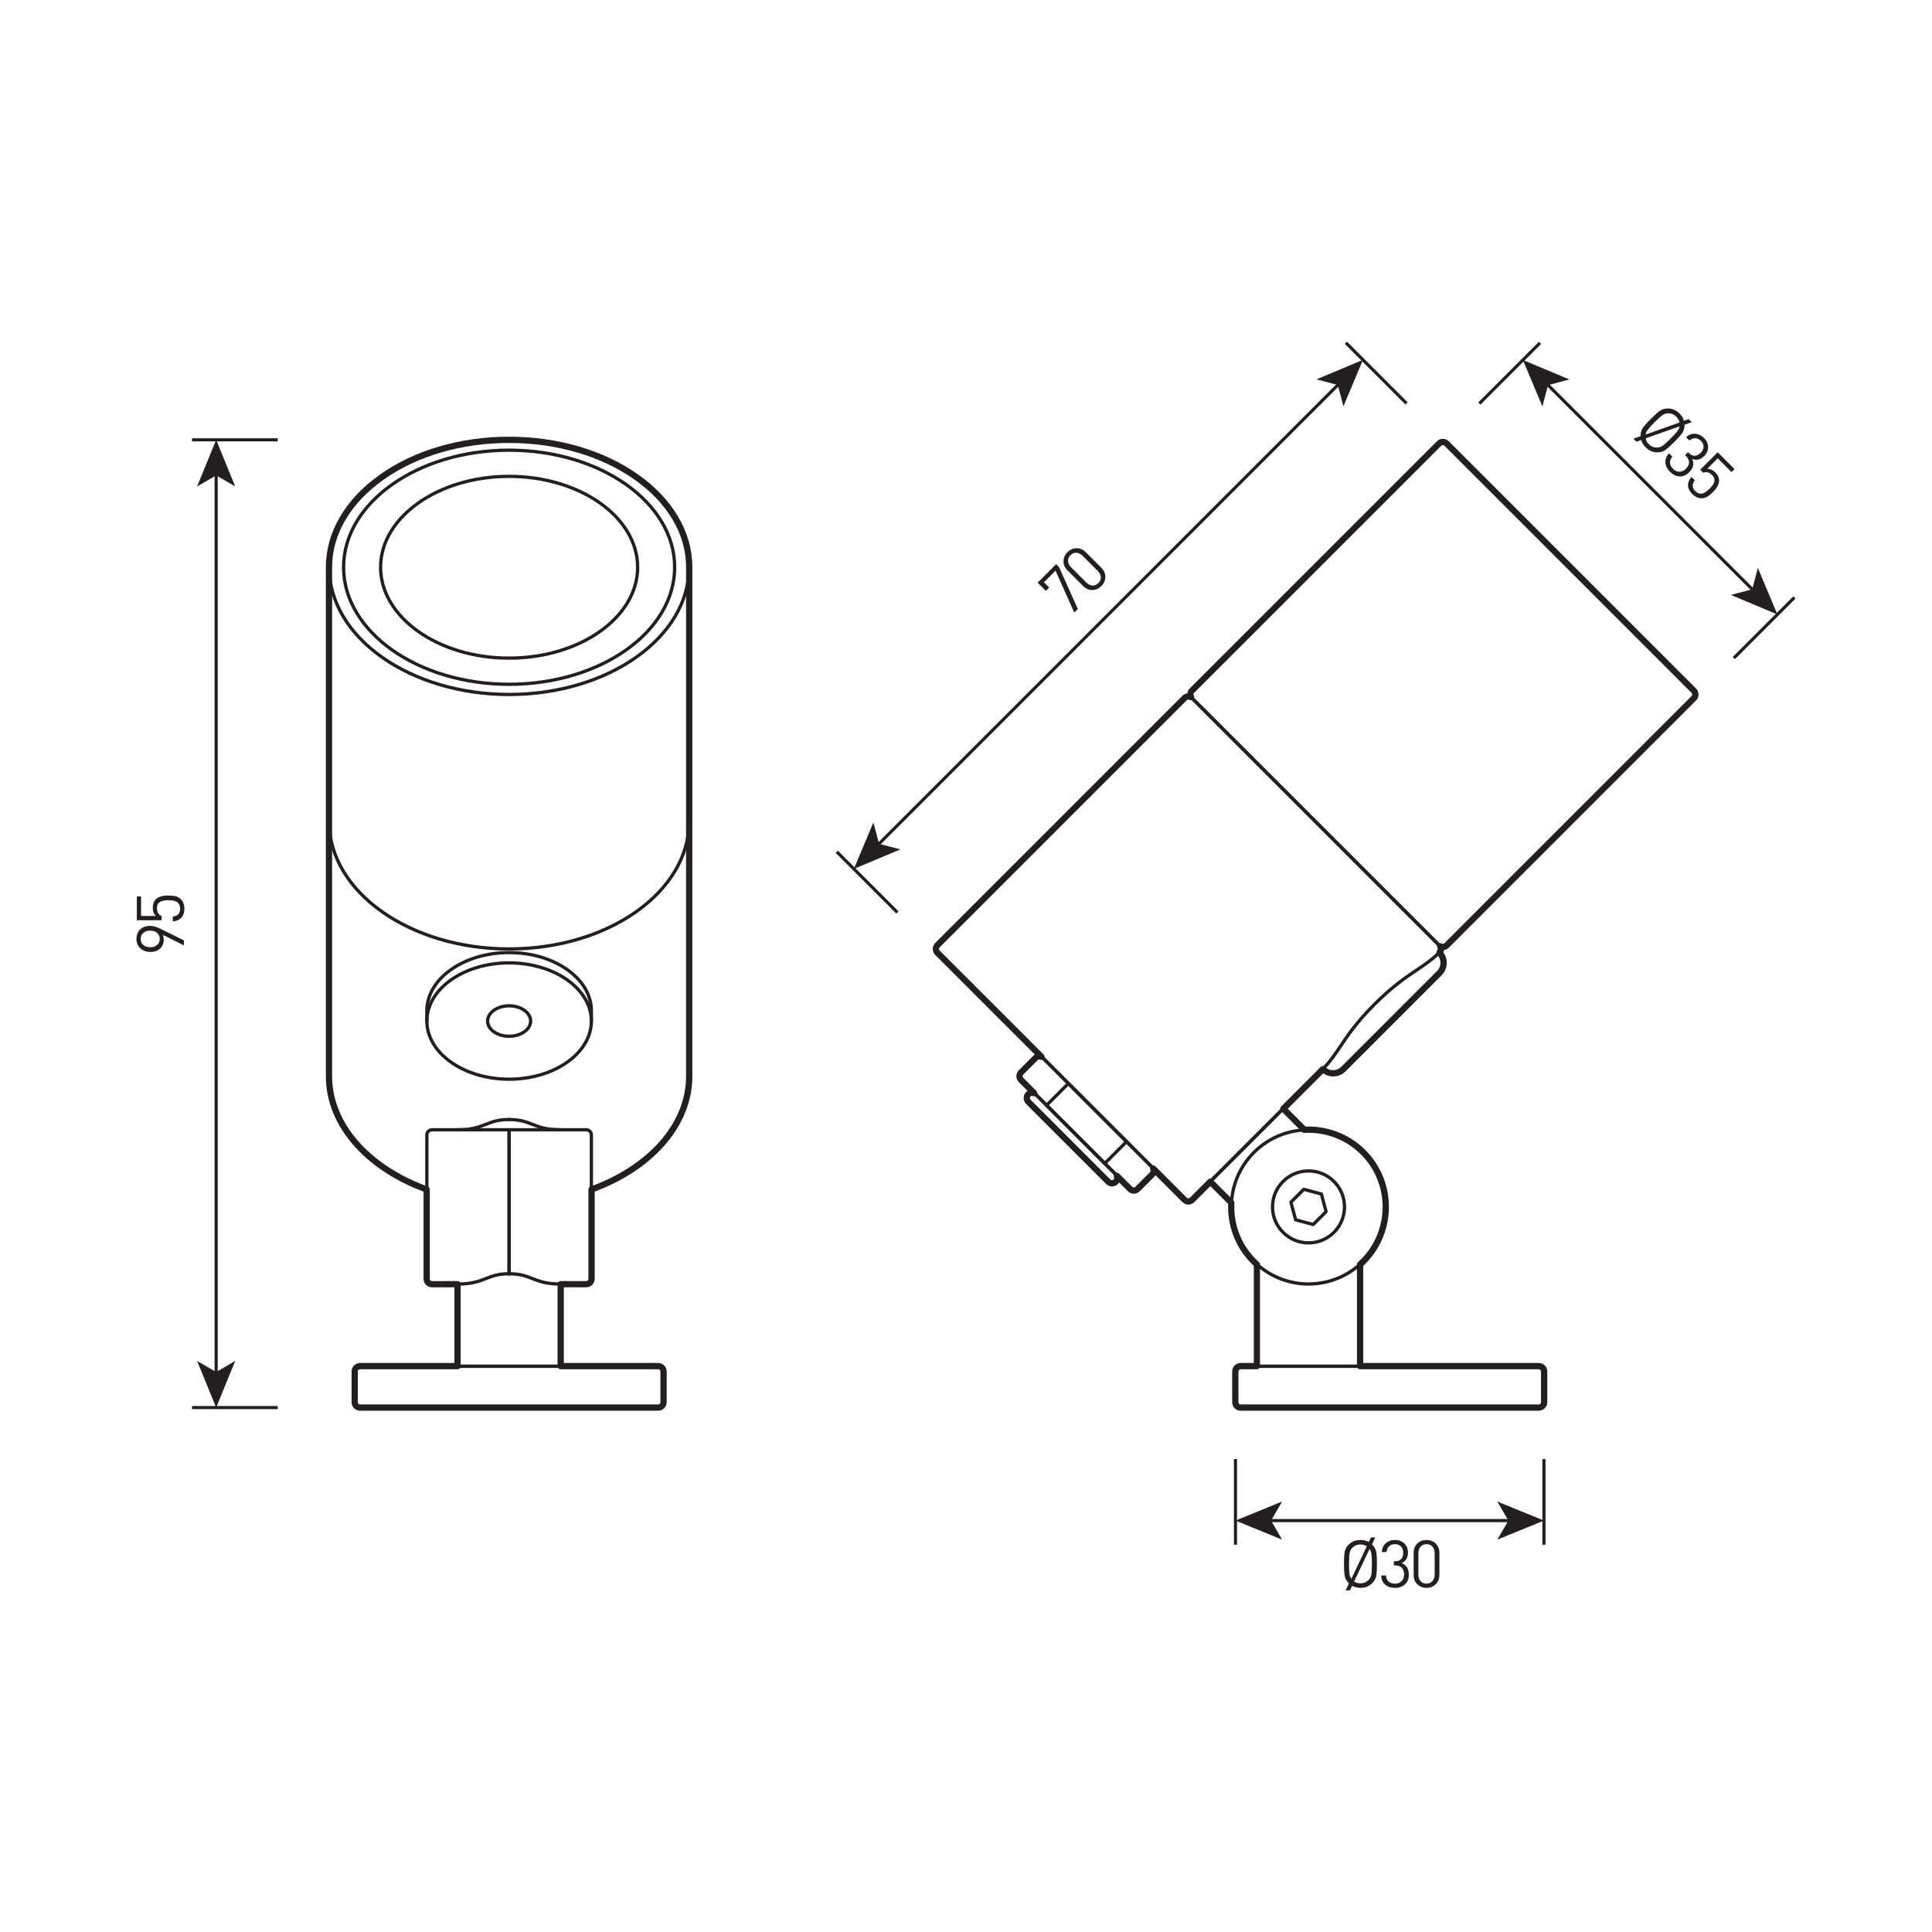 <?xml version="1.0" encoding="UTF-8"?><svg id="a" xmlns="http://www.w3.org/2000/svg" viewBox="0 0 1597.84 1597.84"><defs><style>.b{fill:none;}.c{fill:#231f20;}</style></defs><g><g><g><rect class="c" x="1363.44" y="281.49" width="2.59" height="242.88" transform="translate(114.8 1083.02) rotate(-45)"/><polygon class="c" points="1469.96 508.16 1453.83 469.74 1449.15 487.36 1431.54 492.03 1469.96 508.16"/><polygon class="c" points="1259.5 297.7 1297.93 313.83 1280.31 318.51 1275.63 336.13 1259.5 297.7"/></g><rect class="c" x="1213.09" y="307.37" width="70.91" height="2.59" transform="translate(147.44 973.26) rotate(-45)"/><rect class="c" x="1423.55" y="517.83" width="70.91" height="2.59" transform="translate(60.28 1183.76) rotate(-45)"/><g><path class="c" d="M1391.52,357.81c-1.13,1.75-3.43,4.36-6.88,7.81-3.45,3.45-6.03,5.73-7.73,6.84-1.7,1.11-3.82,1.66-6.34,1.66-3.61,0-6.79-1.38-9.55-4.14-1.8-1.8-3.03-3.83-3.67-6.07l-3.94,1.39-2.51-2.51,5.95-2.09c-.03-2.55,.52-4.71,1.64-6.48,1.12-1.77,3.42-4.39,6.9-7.87,3.43-3.43,6.02-5.71,7.77-6.84,1.75-1.13,3.84-1.7,6.26-1.7,3.61,0,6.8,1.39,9.59,4.17,1.91,1.91,3.12,3.92,3.63,6.03l3.98-1.35,2.51,2.51-5.99,2.13c.05,2.58-.49,4.74-1.62,6.49Zm-23.19-8.5c-2.63,2.63-4.47,4.63-5.51,6.01-1.04,1.38-1.67,2.74-1.87,4.08l28.06-9.97c-.31-1.75-1.19-3.35-2.63-4.79-1.93-1.93-4.16-2.87-6.69-2.82-1.68,.03-3.24,.54-4.7,1.53-1.46,.99-3.68,2.98-6.67,5.97Zm13.37,13.38c2.63-2.63,4.46-4.63,5.49-5.99,1.03-1.37,1.66-2.73,1.89-4.1l-28.06,9.97c.36,1.8,1.24,3.4,2.63,4.79,1.88,1.88,4.11,2.82,6.69,2.82,1.67-.03,3.24-.53,4.7-1.53,1.46-.99,3.68-2.98,6.67-5.97Z"/><path class="c" d="M1397.04,390.55c-2.45,2.45-5.12,3.59-8,3.44-2.89-.15-5.5-1.4-7.85-3.75-2.29-2.29-3.58-4.8-3.85-7.52-.27-2.72,.74-5.33,3.03-7.83l2.78,2.78c-1.52,1.73-2.18,3.48-1.97,5.26,.21,1.78,1.03,3.39,2.47,4.83,1.52,1.52,3.26,2.31,5.22,2.36,1.96,.05,3.76-.75,5.41-2.4,3.56-3.56,3.53-7.14-.08-10.75l-.58-.58,2.44-2.44,.58,.58c1.65,1.65,3.31,2.45,4.99,2.4,1.68-.05,3.31-.88,4.91-2.47,1.6-1.6,2.38-3.29,2.36-5.06-.03-1.78-.73-3.36-2.13-4.75s-3.01-2.18-4.7-2.22c-1.69-.04-3.31,.59-4.85,1.88l-2.78-2.78c2.34-2.04,4.86-2.97,7.56-2.8,2.69,.17,5.11,1.32,7.25,3.46,2.24,2.24,3.38,4.75,3.42,7.52,.04,2.77-1.06,5.28-3.31,7.52-2.94,2.94-6.21,3.74-9.82,2.4,1.75,3.87,.91,7.51-2.51,10.94Z"/><path class="c" d="M1416.66,406.99c-1.65,1.65-3.2,2.91-4.64,3.79-1.44,.88-3.07,1.31-4.87,1.31-2.73,0-5.25-1.15-7.54-3.44-2.37-2.37-3.56-4.87-3.56-7.5,.03-2.29,.98-4.54,2.86-6.73l2.78,2.78c-2.5,3.22-2.37,6.21,.39,8.97,1.42,1.42,2.98,2.13,4.68,2.13,2.01,0,4.38-1.37,7.11-4.1,.95-.95,1.73-1.84,2.32-2.67,.59-.82,1.08-1.73,1.45-2.73,.37-.99,.42-1.99,.13-3-.28-1.01-.9-1.99-1.86-2.94-1.19-1.19-2.42-1.93-3.69-2.22-1.28-.3-2.47-.17-3.58,.37l-2.51-2.51,14.46-14.46,13.92,13.92-2.47,2.47-11.4-11.4-8.74,8.74c2.4-.13,4.68,.89,6.84,3.05,2.01,2.01,3.02,4.17,3.02,6.49,0,3.04-1.7,6.26-5.1,9.66Z"/></g></g><g><g><rect class="c" x="1049.17" y="1256.29" width="200.36" height="2.59"/><polygon class="c" points="1276.91 1257.59 1238.33 1241.82 1247.48 1257.59 1238.33 1273.35 1276.91 1257.59"/><polygon class="c" points="1021.79 1257.59 1060.37 1241.82 1051.21 1257.59 1060.37 1273.35 1021.79 1257.59"/></g><rect class="c" x="1020.49" y="1206.64" width="2.59" height="70.91"/><rect class="c" x="1275.61" y="1206.64" width="2.59" height="70.91"/><g><path class="c" d="M1138.11,1283.02c.44,2.04,.66,5.5,.66,10.39s-.21,8.32-.63,10.31c-.42,1.99-1.52,3.87-3.31,5.66-2.55,2.55-5.78,3.83-9.68,3.83-2.55,0-4.85-.56-6.89-1.7l-1.8,3.77h-3.55l2.73-5.69c-1.82-1.79-2.96-3.7-3.42-5.74-.46-2.04-.68-5.52-.68-10.44s.22-8.29,.66-10.33c.44-2.04,1.51-3.92,3.23-5.63,2.55-2.55,5.79-3.83,9.73-3.83,2.7,0,4.97,.57,6.83,1.7l1.86-3.77h3.55l-2.73,5.74c1.86,1.79,3.01,3.7,3.44,5.74Zm-22.41,10.39c0,3.72,.12,6.43,.36,8.15,.24,1.71,.76,3.12,1.56,4.21l12.79-26.9c-1.46-1.02-3.21-1.53-5.25-1.53-2.73,0-4.97,.91-6.72,2.73-1.17,1.2-1.91,2.67-2.24,4.4-.33,1.73-.49,4.71-.49,8.94Zm18.91,0c0-3.72-.12-6.42-.36-8.12-.24-1.7-.76-3.11-1.56-4.24l-12.79,26.9c1.53,1.02,3.28,1.53,5.25,1.53,2.66,0,4.9-.91,6.72-2.73,1.17-1.2,1.91-2.67,2.24-4.4,.33-1.73,.49-4.71,.49-8.94Z"/><path class="c" d="M1165.16,1302.26c0,3.46-1.08,6.16-3.23,8.09-2.15,1.93-4.88,2.9-8.2,2.9s-5.92-.87-8.04-2.6c-2.11-1.73-3.24-4.29-3.39-7.68h3.94c.15,2.3,.92,4,2.32,5.11,1.4,1.11,3.12,1.67,5.17,1.67,2.15,0,3.94-.67,5.36-2.02,1.42-1.35,2.13-3.19,2.13-5.52,0-5.03-2.55-7.54-7.65-7.54h-.82v-3.44h.82c2.33,0,4.07-.61,5.22-1.83,1.15-1.22,1.72-2.96,1.72-5.22s-.64-4.01-1.91-5.25c-1.28-1.24-2.9-1.86-4.87-1.86s-3.67,.58-4.89,1.75c-1.22,1.17-1.92,2.75-2.11,4.76h-3.94c.22-3.1,1.34-5.54,3.36-7.32,2.02-1.79,4.55-2.68,7.57-2.68s5.75,.97,7.73,2.9c1.99,1.93,2.98,4.48,2.98,7.65,0,4.16-1.75,7.04-5.25,8.64,3.97,1.49,5.96,4.67,5.96,9.51Z"/><path class="c" d="M1190.45,1302.48c0,3.17-1.01,5.75-3.04,7.74-2.02,1.99-4.56,2.98-7.62,2.98s-5.65-.98-7.65-2.95c-2-1.97-3.01-4.56-3.01-7.76v-18.15c0-3.21,1-5.79,3.01-7.76,2-1.97,4.56-2.95,7.65-2.95s5.6,.99,7.62,2.98c2.02,1.99,3.04,4.57,3.04,7.74v18.15Zm-3.94-.22v-17.71c0-2.19-.59-3.97-1.78-5.36-1.19-1.38-2.83-2.08-4.95-2.08s-3.76,.69-4.95,2.08c-1.18,1.39-1.78,3.17-1.78,5.36v17.71c0,2.19,.59,3.97,1.78,5.36,1.18,1.38,2.83,2.08,4.95,2.08s3.76-.69,4.95-2.08c1.18-1.38,1.78-3.17,1.78-5.36Z"/></g></g><g><g><rect class="c" x="646.37" y="506.82" width="540.66" height="2.59" transform="translate(-90.79 797.03) rotate(-45)"/><polygon class="c" points="706.19 718.62 744.61 702.49 726.99 697.82 722.32 680.2 706.19 718.62"/><polygon class="c" points="1127.21 297.6 1111.08 336.03 1106.4 318.41 1088.79 313.74 1127.21 297.6"/></g><rect class="c" x="1136.87" y="273.1" width="2.59" height="70.91" transform="translate(115.18 895.18) rotate(-45)"/><rect class="c" x="715.85" y="694.12" width="2.59" height="70.91" transform="translate(-305.84 720.79) rotate(-45)"/><g><path class="c" d="M875.91,469.07l15.5,34.6-2.94,2.94-15.5-34.6-9.59,9.59,4.33,4.33-2.74,2.74-6.8-6.8,15.27-15.27,2.47,2.47Z"/><path class="c" d="M910.83,469.56c2.24,2.24,3.35,4.78,3.32,7.61-.03,2.84-1.12,5.33-3.29,7.5-2.19,2.19-4.69,3.3-7.5,3.32-2.81,.03-5.35-1.1-7.62-3.36l-12.83-12.83c-2.27-2.27-3.39-4.81-3.36-7.62,.03-2.81,1.13-5.31,3.32-7.5,2.16-2.16,4.67-3.26,7.5-3.29,2.84-.03,5.37,1.08,7.62,3.32l12.83,12.83Zm-2.94,2.63l-12.52-12.52c-1.55-1.55-3.23-2.39-5.04-2.53-1.82-.14-3.47,.54-4.97,2.03-1.5,1.5-2.17,3.15-2.03,4.97,.14,1.82,.99,3.5,2.53,5.04l12.52,12.52c1.55,1.55,3.23,2.39,5.04,2.53,1.82,.14,3.47-.53,4.97-2.03,1.5-1.49,2.17-3.15,2.03-4.97-.14-1.82-.99-3.5-2.53-5.05Z"/></g></g><g><g><rect class="c" x="177.48" y="391.13" width="2.59" height="745.61"/><polygon class="c" points="178.77 363.75 163 402.33 178.77 393.18 194.53 402.33 178.77 363.75"/><polygon class="c" points="178.77 1164.12 163 1125.54 178.77 1134.7 194.53 1125.54 178.77 1164.12"/></g><rect class="c" x="158.81" y="1162.83" width="70.91" height="2.59"/><rect class="c" x="158.81" y="362.46" width="70.91" height="2.58"/><g><path class="c" d="M124.06,765.72c2.55,0,5.47,.82,8.75,2.46l19.3,9.57v4.1l-17.49-8.75c.55,1.2,.82,2.59,.82,4.15,0,2.99-1.03,5.41-3.09,7.27-2.06,1.86-4.71,2.79-7.95,2.79s-6.11-.98-8.28-2.95c-2.17-1.97-3.25-4.57-3.25-7.82s1.02-5.9,3.06-7.87c2.04-1.97,4.76-2.95,8.15-2.95Zm.16,3.94c-2.37,0-4.27,.63-5.71,1.89-1.44,1.26-2.16,2.92-2.16,5s.72,3.74,2.16,4.98c1.44,1.24,3.34,1.86,5.71,1.86s4.14-.6,5.63-1.8c1.5-1.2,2.24-2.88,2.24-5.03s-.71-3.74-2.13-5c-1.42-1.26-3.34-1.89-5.74-1.89Z"/><path class="c" d="M139.26,740.62c2.33,0,4.32,.2,5.96,.6,1.64,.4,3.1,1.24,4.37,2.51,1.93,1.93,2.9,4.52,2.9,7.76s-.93,5.96-2.79,7.82c-1.64,1.6-3.9,2.51-6.78,2.73v-3.94c4.04-.51,6.07-2.71,6.07-6.62,0-2-.6-3.61-1.8-4.81-1.42-1.42-4.06-2.13-7.93-2.13-1.35,0-2.52,.08-3.53,.25-1,.16-1.99,.46-2.95,.9-.96,.44-1.7,1.11-2.21,2.02-.51,.91-.77,2.04-.77,3.39,0,1.68,.35,3.07,1.04,4.18,.69,1.11,1.62,1.87,2.79,2.27v3.55h-20.45v-19.68h3.5v16.13h12.36c-1.79-1.6-2.68-3.94-2.68-7,0-2.84,.82-5.08,2.46-6.72,2.15-2.15,5.63-3.23,10.44-3.23Z"/></g></g><g><g><path class="c" d="M544.37,1165.34h-246.61c-3.09,0-5.61-2.52-5.61-5.61v-25.51c0-3.09,2.52-5.61,5.61-5.61h246.61c3.09,0,5.61,2.52,5.61,5.61v25.51c0,3.09-2.52,5.61-5.61,5.61Zm-246.61-34.02c-1.6,0-2.89,1.3-2.89,2.89v25.51c0,1.6,1.3,2.89,2.89,2.89h246.61c1.6,0,2.89-1.3,2.89-2.89v-25.51c0-1.6-1.3-2.89-2.89-2.89h-246.61Z"/><path class="c" d="M421.06,575.72c-82.81,0-150.18-47.82-150.18-106.59s67.37-106.59,150.18-106.59,150.18,47.82,150.18,106.59-67.37,106.59-150.18,106.59Zm0-210.46c-81.31,0-147.46,46.6-147.46,103.87s66.15,103.87,147.46,103.87,147.46-46.6,147.46-103.87-66.15-103.87-147.46-103.87Z"/><path class="c" d="M421.06,786.18c-82.81,0-150.18-47.82-150.18-106.59,0-.75,.61-1.36,1.36-1.36s1.36,.61,1.36,1.36c0,57.27,66.15,103.87,147.46,103.87s147.46-46.6,147.46-103.87c0-.75,.61-1.36,1.36-1.36s1.36,.61,1.36,1.36c0,58.77-67.37,106.59-150.18,106.59Z"/><path class="c" d="M489.1,984.99c-.56,0-1.08-.34-1.28-.9-.26-.7,.11-1.48,.81-1.74,49.26-17.9,79.86-53.26,79.86-92.29V469.13c0-.75,.61-1.36,1.36-1.36s1.36,.61,1.36,1.36v420.93c0,40.2-31.29,76.55-81.65,94.85-.15,.06-.31,.08-.46,.08Z"/><path class="c" d="M353.02,984.99c-.15,0-.31-.03-.46-.08-50.38-18.3-81.68-54.64-81.68-94.85V469.13c0-.75,.61-1.36,1.36-1.36s1.36,.61,1.36,1.36v420.93c0,39.03,30.61,74.4,79.89,92.29,.7,.26,1.07,1.04,.81,1.74-.2,.55-.72,.9-1.28,.9Z"/><path class="c" d="M421.06,893.9c-38.26,0-69.39-22.19-69.39-49.46s31.13-49.46,69.39-49.46,69.39,22.19,69.39,49.46-31.13,49.46-69.39,49.46Zm0-96.21c-36.76,0-66.67,20.97-66.67,46.75s29.91,46.75,66.67,46.75,66.67-20.97,66.67-46.75-29.91-46.75-66.67-46.75Z"/><path class="c" d="M421.06,567.3c-76.24,0-138.27-44.04-138.27-98.17s62.03-98.17,138.27-98.17,138.27,44.04,138.27,98.17-62.03,98.17-138.27,98.17Zm0-193.62c-74.75,0-135.55,42.82-135.55,95.45s60.81,95.45,135.55,95.45,135.55-42.82,135.55-95.45-60.81-95.45-135.55-95.45Z"/><path class="c" d="M421.06,545.65c-59.36,0-107.66-34.33-107.66-76.52s48.3-76.52,107.66-76.52,107.66,34.33,107.66,76.52-48.3,76.52-107.66,76.52Zm0-150.33c-57.86,0-104.94,33.11-104.94,73.81s47.08,73.81,104.94,73.81,104.94-33.11,104.94-73.81-47.08-73.81-104.94-73.81Z"/><path class="c" d="M421.06,858.38c-10.56,0-19.16-6.25-19.16-13.94s8.59-13.94,19.16-13.94,19.16,6.25,19.16,13.94-8.59,13.94-19.16,13.94Zm0-25.17c-9.06,0-16.44,5.04-16.44,11.23s7.37,11.23,16.44,11.23,16.44-5.04,16.44-11.23-7.37-11.23-16.44-11.23Z"/><path class="c" d="M484.84,1063.3h0l-21.25-.02c-.75,0-1.36-.61-1.36-1.36,0-.75,.61-1.36,1.36-1.36h0l21.25,.02h0c.77,0,1.5-.3,2.05-.85,.55-.55,.85-1.27,.85-2.05v-119.06c0-1.6-1.3-2.89-2.89-2.89h-62.42v117.71c0,.75-.61,1.36-1.36,1.36s-1.36-.61-1.36-1.36v-119.07c0-.75,.61-1.36,1.36-1.36h63.78c3.09,0,5.61,2.52,5.61,5.61v119.06c0,1.5-.58,2.91-1.65,3.97-1.06,1.06-2.47,1.64-3.97,1.64Z"/><path class="c" d="M357.28,1063.3c-1.5,0-2.91-.58-3.96-1.64-1.06-1.06-1.65-2.47-1.65-3.97v-119.06c0-3.09,2.52-5.61,5.61-5.61h63.78c.75,0,1.36,.61,1.36,1.36v119.07c0,.75-.61,1.36-1.36,1.36s-1.36-.61-1.36-1.36v-117.71h-62.42c-1.6,0-2.89,1.3-2.89,2.89v119.06c0,.77,.3,1.5,.85,2.05,.55,.55,1.27,.85,2.05,.85h0l21.25-.02h0c.75,0,1.36,.61,1.36,1.36,0,.75-.61,1.36-1.36,1.36l-21.25,.02h0Z"/><path class="c" d="M463.58,1131.32h-85.04c-.75,0-1.36-.61-1.36-1.36v-68.03c0-.75,.61-1.36,1.36-1.36s1.36,.61,1.36,1.36v66.67h82.32v-66.67c0-.75,.61-1.36,1.36-1.36s1.36,.61,1.36,1.36v68.03c0,.75-.61,1.36-1.36,1.36Z"/><path class="c" d="M378.54,1063.3c-.75,0-1.36-.61-1.36-1.36s.61-1.36,1.36-1.36c11.51,0,17.26-2.25,22.82-4.42,5.33-2.09,10.37-4.06,19.7-4.06,.75,0,1.36,.61,1.36,1.36s-.61,1.36-1.36,1.36c-8.82,0-13.62,1.88-18.71,3.87-5.79,2.27-11.78,4.61-23.81,4.61Z"/><path class="c" d="M463.58,1063.3c-12.03,0-18.02-2.34-23.81-4.61-5.09-1.99-9.9-3.87-18.71-3.87-.75,0-1.36-.61-1.36-1.36s.61-1.36,1.36-1.36c9.33,0,14.37,1.97,19.7,4.06,5.56,2.17,11.3,4.42,22.82,4.42,.75,0,1.36,.61,1.36,1.36s-.61,1.36-1.36,1.36Z"/><path class="c" d="M378.54,935.74c-.75,0-1.36-.61-1.36-1.36s.61-1.36,1.36-1.36c11.51,0,17.26-2.25,22.82-4.42,5.33-2.09,10.37-4.06,19.7-4.06,.75,0,1.36,.61,1.36,1.36s-.61,1.36-1.36,1.36c-8.82,0-13.62,1.88-18.71,3.87-5.79,2.27-11.78,4.61-23.81,4.61Z"/><path class="c" d="M463.58,935.74c-12.03,0-18.02-2.34-23.81-4.61-5.09-1.99-9.9-3.87-18.71-3.87-.75,0-1.36-.61-1.36-1.36s.61-1.36,1.36-1.36c9.33,0,14.37,1.97,19.7,4.06,5.56,2.17,11.3,4.42,22.82,4.42,.75,0,1.36,.61,1.36,1.36s-.61,1.36-1.36,1.36Z"/><path class="c" d="M489.09,845.79c-.75,0-1.36-.61-1.36-1.36v-8.5c0-25.78-29.91-46.75-66.67-46.75s-66.67,20.97-66.67,46.75v8.5c0,.75-.61,1.36-1.36,1.36s-1.36-.61-1.36-1.36v-8.5c0-27.27,31.13-49.46,69.39-49.46s69.39,22.19,69.39,49.46v8.5c0,.75-.61,1.36-1.36,1.36Z"/></g><path class="c" d="M544.37,1166.71h-246.61c-3.85,0-6.98-3.13-6.98-6.98v-25.51c0-3.85,3.13-6.98,6.98-6.98h78.06v-62.58l-18.53,.02c-1.87,0-3.62-.72-4.94-2.04-1.32-1.32-2.05-3.07-2.05-4.94v-72.16c-23.59-8.85-43.52-22.01-57.72-38.13-15.1-17.14-23.08-36.97-23.08-57.34V469.13c0-.06,0-.12,0-.17,.03-14.65,4.1-28.84,12.08-42.19,7.69-12.86,18.68-24.39,32.66-34.28,28.56-20.2,66.49-31.32,106.8-31.32s78.24,11.12,106.81,31.32c13.98,9.89,24.97,21.42,32.66,34.28,8.02,13.4,12.08,27.65,12.08,42.36,0,.17,0,.34,0,.5v.3s0,209.39,0,209.39c0,.09,.01,.17,.01,.26,0,.17,0,.34,0,.5v.31s0,209.66,0,209.66c0,20.37-7.98,40.2-23.07,57.34-14.2,16.12-34.12,29.28-57.7,38.13v72.16c0,1.87-.73,3.62-2.05,4.94-1.32,1.32-3.07,2.04-4.93,2.04l-18.53-.02v62.58h78.06c3.85,0,6.98,3.13,6.98,6.98v25.51c0,3.85-3.13,6.98-6.98,6.98Zm-246.61-34.3c-1,0-1.81,.81-1.81,1.81v25.51c0,1,.81,1.81,1.81,1.81h246.61c1,0,1.81-.81,1.81-1.81v-25.51c0-1-.81-1.81-1.81-1.81h-80.65c-1.43,0-2.59-1.16-2.59-2.58v-67.75c0-.69,.27-1.34,.76-1.83,.48-.48,1.14-.76,1.83-.76h0l21.11,.02c.49,0,.94-.18,1.28-.53s.53-.79,.53-1.28v-73.96c0-1.09,.68-2.06,1.7-2.43,23.51-8.56,43.32-21.46,57.29-37.32,14.25-16.18,21.78-34.83,21.78-53.92v-210.27c0-.08,0-.15,0-.23v-210.43c.01-13.76-3.8-27.12-11.33-39.71-7.32-12.24-17.82-23.24-31.21-32.71-27.7-19.59-64.57-30.37-103.82-30.37s-76.12,10.79-103.82,30.37c-13.39,9.47-23.89,20.47-31.21,32.71-7.53,12.58-11.35,25.94-11.35,39.7,0,.06,0,.12,0,.17v420.77c0,19.1,7.53,37.74,21.79,53.92,13.97,15.86,33.78,28.76,57.31,37.32,1.02,.37,1.7,1.34,1.7,2.43v73.96c0,.49,.18,.93,.53,1.28,.35,.35,.79,.53,1.28,.53l21.12-.02h0c.69,0,1.34,.27,1.83,.76,.49,.49,.76,1.14,.76,1.83v67.75c0,1.43-1.16,2.58-2.59,2.58h-80.65Zm272.25-452.85h0Z"/></g><g><g><path class="c" d="M1272.66,1165.34h-246.61c-3.09,0-5.61-2.52-5.61-5.61v-25.51c0-3.09,2.52-5.61,5.61-5.61h246.61c3.09,0,5.61,2.52,5.61,5.61v25.51c0,3.09-2.52,5.61-5.61,5.61Zm-246.61-34.02c-1.6,0-2.89,1.3-2.89,2.89v25.51c0,1.6,1.3,2.89,2.89,2.89h246.61c1.6,0,2.89-1.3,2.89-2.89v-25.51c0-1.6-1.3-2.89-2.89-2.89h-246.61Z"/><path class="c" d="M1124.71,1131.32h-85.04c-.75,0-1.36-.61-1.36-1.36v-84.22c0-.75,.61-1.36,1.36-1.36s1.36,.61,1.36,1.36v82.86h82.32v-82.86c0-.75,.61-1.36,1.36-1.36h0c.75,0,1.36,.61,1.36,1.36v84.22c0,.75-.61,1.36-1.36,1.36Z"/><path class="c" d="M1193.3,784.42c-1.5,0-2.91-.58-3.97-1.64l-204.45-204.45c-1.06-1.06-1.64-2.47-1.64-3.97s.58-2.91,1.64-3.97l204.45-204.45c1.06-1.06,2.47-1.64,3.97-1.64s2.91,.58,3.97,1.64l204.45,204.45c1.06,1.06,1.64,2.47,1.64,3.97s-.58,2.91-1.64,3.97l-204.45,204.45c-1.06,1.06-2.47,1.64-3.97,1.64Zm0-417.4c-.77,0-1.5,.3-2.05,.85h0s-204.45,204.45-204.45,204.45c-.55,.55-.85,1.27-.85,2.05s.3,1.5,.85,2.05l204.45,204.45c1.09,1.09,3,1.09,4.09,0l204.45-204.45c.55-.55,.85-1.27,.85-2.05s-.3-1.5-.85-2.05l-204.45-204.45c-.55-.55-1.27-.85-2.04-.85Zm-3.01-.11h0Z"/><path class="c" d="M937.74,985.85c-1.44,0-2.87-.55-3.97-1.64l-90.2-90.2c-1.06-1.06-1.64-2.47-1.64-3.97s.58-2.91,1.64-3.97l12.03-12.03c2.19-2.19,5.75-2.19,7.93,0l90.2,90.2c2.19,2.19,2.19,5.75,0,7.93l-12.03,12.03c-1.09,1.09-2.53,1.64-3.97,1.64Zm-78.17-110.72c-.74,0-1.48,.28-2.05,.85l-12.03,12.03h0c-.55,.55-.85,1.27-.85,2.05s.3,1.5,.85,2.05l90.2,90.2c1.13,1.13,2.96,1.13,4.09,0l12.03-12.03c1.13-1.13,1.13-2.96,0-4.09l-90.2-90.2c-.56-.56-1.3-.85-2.05-.85Zm-15.03,11.91h0Z"/><path class="c" d="M919.7,979.84c-1.44,0-2.87-.55-3.97-1.64l-66.14-66.15c-1.06-1.06-1.64-2.47-1.64-3.97s.58-2.91,1.64-3.97h0c1.06-1.06,2.47-1.64,3.97-1.64s2.91,.58,3.97,1.64l66.14,66.14c2.19,2.19,2.19,5.75,0,7.93-1.09,1.09-2.53,1.64-3.97,1.64Zm-66.14-74.65c-.77,0-1.5,.3-2.05,.85h0c-.55,.55-.85,1.27-.85,2.05s.3,1.5,.85,2.04l66.15,66.15c1.12,1.13,2.96,1.13,4.09,0,1.13-1.13,1.13-2.96,0-4.09l-66.14-66.14c-.55-.55-1.27-.85-2.05-.85Zm-3.01-.11h0Z"/><path class="c" d="M913.69,963.56c-.36,0-.71-.14-.96-.4l-48.11-48.11c-.53-.53-.53-1.39,0-1.92l18.04-18.04c.51-.51,1.41-.51,1.92,0l48.1,48.11c.53,.53,.53,1.39,0,1.92l-18.04,18.04c-.25,.25-.6,.4-.96,.4Zm-46.18-49.46l46.18,46.18,16.12-16.12-46.18-46.18-16.12,16.12Z"/><path class="c" d="M1082.19,1063.27c-16.68,0-33.36-6.35-46.06-19.05-12.3-12.3-19.08-28.66-19.08-46.06s6.78-33.76,19.08-46.06c25.4-25.4,66.72-25.4,92.12,0,25.4,25.4,25.4,66.72,0,92.12-12.7,12.7-29.38,19.05-46.06,19.05Zm0-127.5c-15.98,0-31.97,6.08-44.14,18.25-11.79,11.79-18.28,27.46-18.28,44.14s6.49,32.35,18.28,44.14c12.17,12.17,28.16,18.25,44.14,18.25,15.99,0,31.97-6.08,44.14-18.25,24.34-24.34,24.34-63.94,0-88.28-12.17-12.17-28.15-18.25-44.14-18.25Z"/><path class="c" d="M982.84,994.88c-1.5,0-2.91-.58-3.97-1.64l-204.45-204.45c-2.19-2.19-2.19-5.75,0-7.94l204.45-204.45c2.19-2.19,5.75-2.19,7.94,0l204.45,204.45c2.19,2.19,2.19,5.75,0,7.93-.53,.53-1.39,.53-1.92,0-.53-.53-.53-1.39,0-1.92,1.13-1.13,1.13-2.96,0-4.09l-204.45-204.45c-1.13-1.13-2.96-1.13-4.09,0l-204.45,204.45c-1.13,1.13-1.13,2.96,0,4.09l204.45,204.45c1.09,1.09,3,1.09,4.09,0l108.24-108.24c.53-.53,1.39-.53,1.92,0,.53,.53,.53,1.39,0,1.92l-108.24,108.24c-1.06,1.06-2.47,1.64-3.97,1.64Z"/><path class="c" d="M1018.51,995.97c-.35,0-.7-.13-.96-.4l-17.5-17.5c-.53-.53-.53-1.39,0-1.92l60.13-60.13c.53-.53,1.39-.53,1.92,0l17.5,17.5c.53,.53,.53,1.39,0,1.92-.53,.53-1.39,.53-1.92,0l-16.54-16.54-58.21,58.21,16.54,16.54c.53,.53,.53,1.39,0,1.92-.27,.26-.61,.4-.96,.4Z"/><path class="c" d="M1102.53,888.89c-3.55,0-6.89-1.38-9.41-3.9-.53-.53-.53-1.39,0-1.92,5.77-5.77,9.67-11.58,14.2-18.31,6.38-9.5,13.61-20.26,28.53-35.17,14.91-14.91,25.68-22.15,35.17-28.53,6.73-4.52,12.55-8.43,18.31-14.2,.53-.53,1.39-.53,1.92,0,2.51,2.51,3.9,5.85,3.9,9.41s-1.38,6.89-3.9,9.41l-79.32,79.32c-2.51,2.51-5.85,3.9-9.41,3.9Zm-6.47-4.93c1.84,1.43,4.1,2.21,6.47,2.21,2.83,0,5.49-1.1,7.49-3.1l79.32-79.32c2-2,3.1-4.66,3.1-7.49,0-2.37-.78-4.63-2.21-6.47-5.61,5.4-11.23,9.18-17.69,13.52-9.39,6.31-20.04,13.47-34.76,28.19-14.73,14.73-21.88,25.37-28.19,34.77-4.34,6.46-8.12,12.08-13.52,17.69Z"/><path class="c" d="M1082.19,1029.27c-7.97,0-15.94-3.03-22.01-9.1-5.88-5.88-9.12-13.69-9.12-22.01s3.24-16.13,9.12-22.01c12.14-12.14,31.88-12.13,44.01,0,5.88,5.88,9.12,13.69,9.12,22.01s-3.24,16.13-9.12,22.01c-6.07,6.07-14.04,9.1-22.01,9.1Zm0-59.5c-7.27,0-14.55,2.77-20.08,8.31-5.37,5.36-8.32,12.5-8.32,20.08s2.95,14.72,8.32,20.08c11.08,11.08,29.1,11.08,40.17,0,11.08-11.08,11.08-29.09,0-40.17-5.54-5.54-12.81-8.31-20.09-8.31Z"/><path class="c" d="M1086.09,1014.08c-.12,0-.24-.01-.35-.05l-14.56-3.9c-.47-.13-.83-.49-.96-.96l-3.9-14.56c-.13-.47,0-.97,.35-1.31l10.66-10.66c.34-.34,.84-.48,1.31-.35l14.56,3.9c.47,.13,.83,.49,.96,.96l3.9,14.56c.13,.47,0,.97-.35,1.31l-10.66,10.66c-.26,.26-.61,.4-.96,.4Zm-13.45-6.37l13.04,3.5,9.55-9.55-3.49-13.04-13.04-3.5-9.55,9.55,3.49,13.04Z"/><circle class="b" cx="1082.19" cy="998.16" r="63.78" transform="translate(-388.84 1057.58) rotate(-45)"/></g><path class="c" d="M1272.65,1166.71h-246.61c-3.85,0-6.98-3.13-6.98-6.98v-25.51c0-3.85,3.13-6.98,6.98-6.98h10.9v-80.34c-.62-.57-1.21-1.15-1.78-1.71-12.56-12.56-19.48-29.26-19.48-47.03,0-.79,.02-1.6,.05-2.47l-14.72-14.72-13.23,13.23c-1.32,1.32-3.07,2.04-4.93,2.04s-3.62-.72-4.93-2.04l-22.25-22.25c-.27,.43-.59,.83-.96,1.2l-12.03,12.03c-1.32,1.32-3.07,2.04-4.93,2.04s-3.62-.73-4.94-2.04l-7.21-7.21c-.27,.43-.59,.83-.96,1.2-1.32,1.32-3.07,2.04-4.93,2.04s-3.62-.72-4.93-2.04l-66.15-66.15c-2.72-2.72-2.72-7.15,0-9.87,.37-.37,.77-.69,1.2-.96l-7.21-7.21c-2.72-2.72-2.72-7.15,0-9.87l12.03-12.03c.37-.37,.77-.69,1.2-.96l-82.37-82.37c-1.32-1.32-2.04-3.07-2.04-4.94s.73-3.62,2.04-4.94l204.45-204.45c1.12-1.12,2.55-1.79,4.03-1.98,.19-1.49,.86-2.91,1.98-4.03l204.45-204.45c1.32-1.32,3.07-2.04,4.93-2.04s3.62,.73,4.94,2.05l204.45,204.45c1.32,1.32,2.04,3.07,2.04,4.93s-.73,3.62-2.04,4.94l-204.45,204.45-1.83-1.83,1.83,1.83c-1.11,1.1-2.52,1.79-4.05,1.99-.08,.64-.26,1.27-.51,1.87,4.2,5.73,3.71,13.89-1.45,19.05l-79.32,79.32c-2.77,2.77-6.46,4.3-10.37,4.3-2.98,0-5.84-.89-8.26-2.55l-29.27,29.27,14.75,14.75c18.45-.67,36.43,6.36,49.46,19.4,25.93,25.93,25.93,68.12,0,94.05-.57,.57-1.16,1.13-1.78,1.71v80.34s145.22,0,145.22,0c3.85,0,6.98,3.13,6.98,6.98v25.51c0,3.85-3.13,6.98-6.98,6.98Zm-246.61-34.3c-1,0-1.81,.81-1.81,1.81v25.51c0,1,.81,1.81,1.81,1.81h246.61c1,0,1.81-.81,1.81-1.81v-25.51c0-1-.81-1.81-1.81-1.81h-147.81c-.69,0-1.34-.27-1.83-.76-.48-.49-.76-1.14-.76-1.83v-84.07c0-.73,.31-1.43,.86-1.92,.89-.79,1.68-1.55,2.44-2.3,23.91-23.92,23.91-62.83,0-86.74-12.27-12.27-29.29-18.76-46.69-17.84-.73,.05-1.45-.23-1.97-.75l-17.39-17.39c-1.01-1.01-1.01-2.65,0-3.66l32.75-32.75c1-1,2.62-1.01,3.63-.02,1.79,1.75,4.14,2.71,6.63,2.71s4.92-.99,6.72-2.78l79.32-79.32c3.66-3.66,3.69-9.66,.07-13.36-.97-.99-.99-2.57-.04-3.58,.55-.58,.64-1.47,.23-2.16-.61-1.02-.45-2.32,.39-3.16,.84-.84,2.14-1,3.16-.39,.75,.45,1.65,.3,2.21-.26l204.45-204.45c.35-.35,.53-.79,.53-1.28s-.18-.93-.53-1.28l-204.45-204.45c-.69-.69-1.86-.69-2.56,0l-204.45,204.45c-.58,.58-.69,1.49-.26,2.21,.61,1.02,.45,2.32-.39,3.16-.84,.84-2.14,1-3.16,.39-.72-.43-1.62-.33-2.21,.26l-204.45,204.45c-.35,.35-.53,.79-.53,1.28s.18,.93,.53,1.28l86.11,86.11c.89,.89,1.01,2.28,.29,3.31-.72,1.03-2.06,1.4-3.2,.87-.75-.35-1.51-.16-2.03,.36l-12.03,12.03c-.71,.71-.71,1.85,0,2.56l10.96,10.96c.89,.89,1.01,2.28,.29,3.31-.72,1.03-2.06,1.39-3.2,.87-.69-.32-1.51-.18-2.04,.35-.71,.71-.71,1.85,0,2.56l66.14,66.15c.68,.68,1.88,.68,2.56,0,.35-.35,.53-.79,.53-1.28,0-.25-.06-.5-.18-.75-.52-1.14-.16-2.49,.87-3.2,1.03-.71,2.42-.59,3.3,.29l10.95,10.95c.69,.7,1.86,.69,2.56,0l12.03-12.03c.53-.53,.67-1.34,.35-2.04-.52-1.14-.16-2.49,.87-3.2,1.03-.72,2.42-.59,3.31,.29l25.99,25.99c.68,.68,1.88,.68,2.56,0l15.06-15.06c.97-.97,2.69-.97,3.66,0l17.36,17.36c.52,.52,.79,1.23,.75,1.96-.06,1.22-.1,2.31-.1,3.35,0,16.38,6.38,31.79,17.97,43.37,.75,.76,1.57,1.53,2.43,2.3,.55,.49,.86,1.19,.86,1.93v84.07c0,1.43-1.16,2.58-2.59,2.58h-13.48Z"/></g></g><rect class="b" width="1597.84" height="1597.84"/></svg>